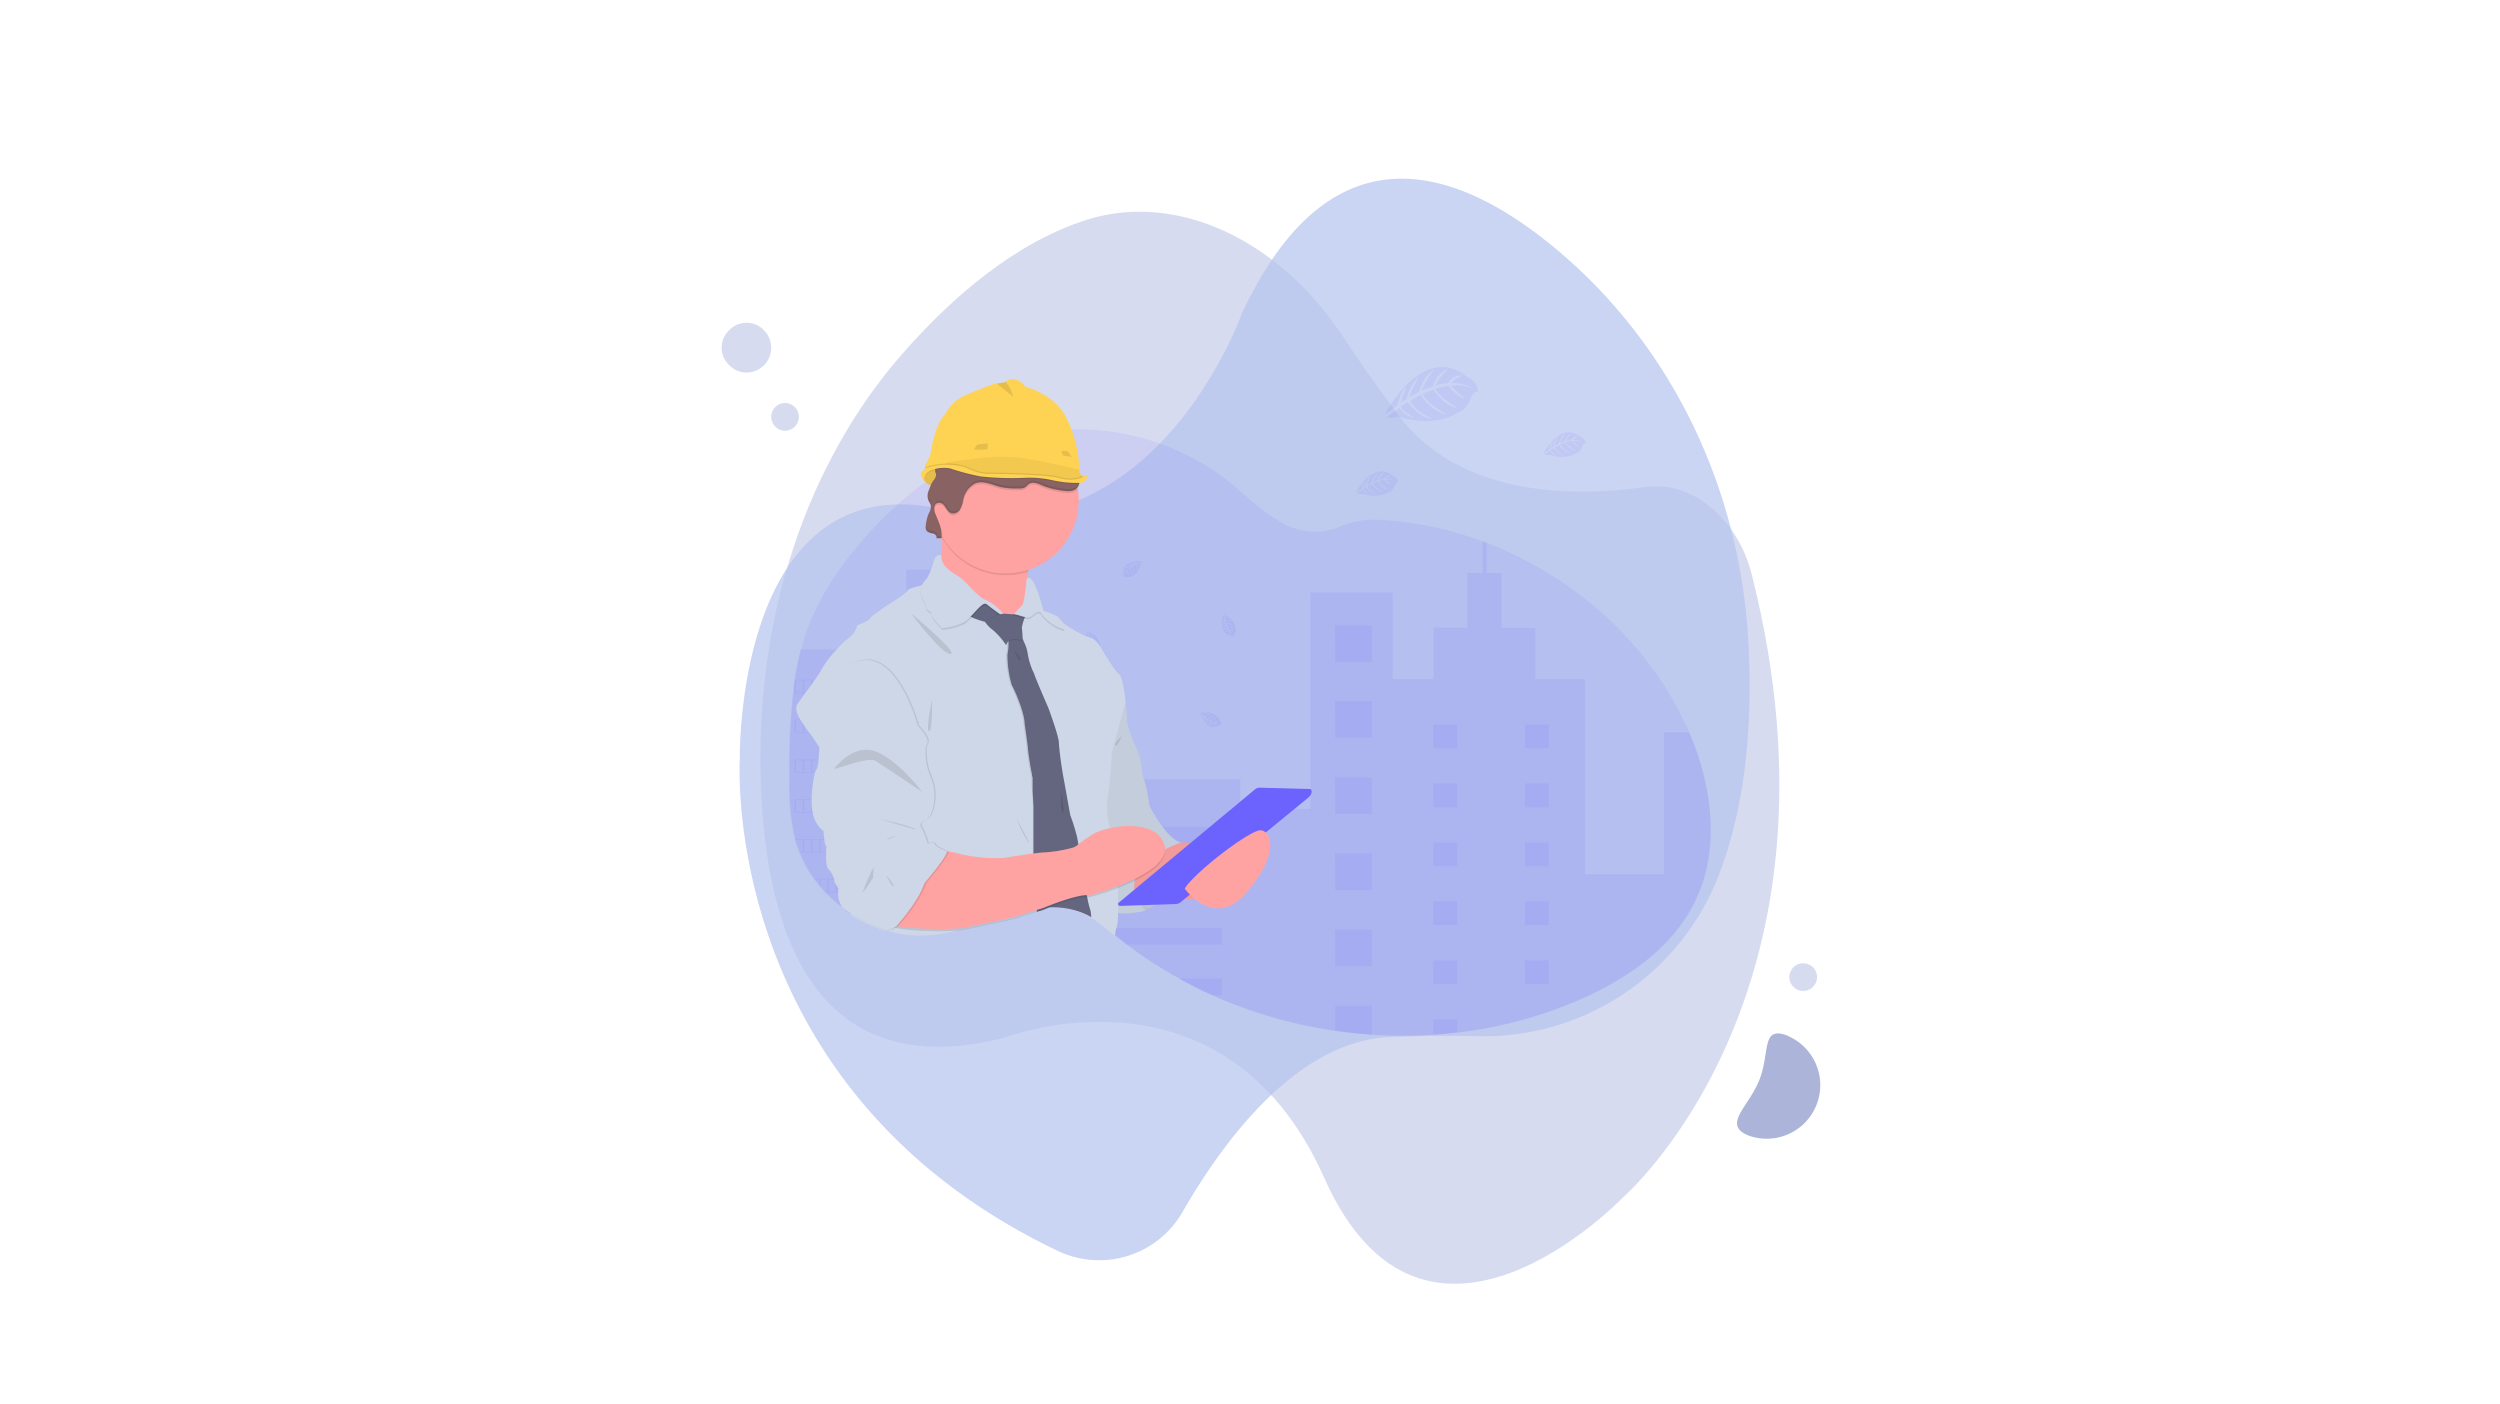 <svg xmlns="http://www.w3.org/2000/svg" xmlns:xlink="http://www.w3.org/1999/xlink" id="Livello_1" data-name="Livello 1" viewBox="0 0 443.81 249.33"><defs><style>.cls-1{fill-opacity:0.71;}.cls-2,.cls-22{fill-opacity:0.1;}.cls-3{fill:none;}.cls-4{clip-path:url(#clip-path);}.cls-5{mask:url(#mask);}.cls-6{clip-path:url(#clip-path-2);}.cls-7{clip-path:url(#clip-path-3);}.cls-8{fill:#c6cce9;}.cls-9{clip-path:url(#clip-path-4);}.cls-10{clip-path:url(#clip-path-5);}.cls-11{fill:#b4c3ee;}.cls-12{clip-path:url(#clip-path-6);}.cls-13{clip-path:url(#clip-path-7);}.cls-14{fill:#8a96cb;}.cls-15{clip-path:url(#clip-path-8);}.cls-16{clip-path:url(#clip-path-9);}.cls-17{clip-path:url(#clip-path-10);}.cls-18{clip-path:url(#clip-path-11);}.cls-19{clip-path:url(#clip-path-12);}.cls-20{clip-path:url(#clip-path-13);}.cls-21{clip-path:url(#clip-path-14);}.cls-22,.cls-39{fill:#6c63ff;}.cls-23{clip-path:url(#clip-path-15);}.cls-24{clip-path:url(#clip-path-16);}.cls-25{clip-path:url(#clip-path-17);}.cls-26{clip-path:url(#clip-path-18);}.cls-27{fill:#ced7e7;}.cls-28{fill:#fed253;}.cls-29{fill:#ffa2a2;}.cls-30{fill-opacity:0.05;}.cls-31{fill:#63667e;}.cls-32{fill:#896363;}.cls-33{mask:url(#mask-7);}.cls-34{clip-path:url(#clip-path-19);}.cls-35{clip-path:url(#clip-path-20);}.cls-36{clip-path:url(#clip-path-21);}.cls-37{clip-path:url(#clip-path-22);}.cls-38{clip-path:url(#clip-path-23);}.cls-40{clip-path:url(#clip-path-24);}</style><clipPath id="clip-path" transform="translate(-0.43 0)"><rect class="cls-3" x="0.43" width="443.81" height="249.33"></rect></clipPath><mask id="mask" x="-44.93" y="-25" width="534" height="300" maskUnits="userSpaceOnUse"><g transform="translate(-0.43 0)"><g id="b5d302dde9"><rect class="cls-1" x="-44.5" y="-25" width="534" height="300"></rect></g></g></mask><clipPath id="clip-path-2" transform="translate(-0.43 0)"><rect class="cls-3" x="134.67" y="37.33" width="182.67" height="192"></rect></clipPath><clipPath id="clip-path-3" transform="translate(-0.43 0)"><rect class="cls-3" x="134.79" y="37.34" width="181.92" height="190.66"></rect></clipPath><clipPath id="clip-path-4" transform="translate(-0.43 0)"><rect class="cls-3" x="130.67" y="30.67" width="181.33" height="194.67"></rect></clipPath><clipPath id="clip-path-5" transform="translate(-0.43 0)"><rect class="cls-3" x="130.96" y="31.28" width="180.64" height="192.72"></rect></clipPath><clipPath id="clip-path-6" transform="translate(-0.43 0)"><rect class="cls-3" x="308" y="182.67" width="17.33" height="21.33"></rect></clipPath><clipPath id="clip-path-7" transform="translate(-0.43 0)"><rect class="cls-3" x="308.41" y="182.87" width="15.59" height="19.8"></rect></clipPath><clipPath id="clip-path-8" transform="translate(-0.43 0)"><rect class="cls-3" x="317.33" y="169.33" width="6.67" height="8"></rect></clipPath><clipPath id="clip-path-9" transform="translate(-0.43 0)"><rect class="cls-3" x="317.34" y="170.67" width="6.39" height="5.33"></rect></clipPath><clipPath id="clip-path-10" transform="translate(-0.43 0)"><rect class="cls-3" x="136" y="70.67" width="8" height="8"></rect></clipPath><clipPath id="clip-path-11" transform="translate(-0.43 0)"><rect class="cls-3" x="137.33" y="71.17" width="5.33" height="6.16"></rect></clipPath><clipPath id="clip-path-12" transform="translate(-0.43 0)"><rect class="cls-3" x="126.67" y="56" width="12" height="10.67"></rect></clipPath><clipPath id="clip-path-13" transform="translate(-0.43 0)"><rect class="cls-3" x="128" y="57.33" width="9.33" height="9.05"></rect></clipPath><clipPath id="clip-path-14" transform="translate(-0.43 0)"><rect class="cls-3" x="140.57" y="76" width="163.56" height="107.85"></rect></clipPath><clipPath id="clip-path-15" transform="translate(-0.43 0)"><rect class="cls-3" x="140.57" y="100" width="31.43" height="66.67"></rect></clipPath><clipPath id="clip-path-16" transform="translate(-0.43 0)"><rect class="cls-3" x="192" y="96" width="112.13" height="87.85"></rect></clipPath><clipPath id="clip-path-17" transform="translate(-0.43 0)"><rect class="cls-3" x="237.33" y="177.33" width="6.67" height="6.52"></rect></clipPath><clipPath id="clip-path-18" transform="translate(-0.43 0)"><rect class="cls-3" x="254.67" y="180" width="5.33" height="3.85"></rect></clipPath><mask id="mask-7" x="-44.93" y="-25" width="534" height="300" maskUnits="userSpaceOnUse"><g transform="translate(-0.43 0)"><g id="c9d7661e9b"><rect class="cls-2" x="-44.5" y="-25" width="534" height="300"></rect></g></g></mask><clipPath id="clip-path-19" transform="translate(-0.43 0)"><rect class="cls-3" x="164" y="77.33" width="29.33" height="18.67"></rect></clipPath><clipPath id="clip-path-20" transform="translate(-0.43 0)"><rect class="cls-3" x="165.33" y="84" width="26.9" height="8"></rect></clipPath><clipPath id="clip-path-21" transform="translate(-0.43 0)"><rect class="cls-3" x="164.79" y="86.67" width="1.88" height="4"></rect></clipPath><clipPath id="clip-path-22" transform="translate(-0.43 0)"><rect class="cls-3" x="166.67" y="94.67" width="1.33" height="1.08"></rect></clipPath><clipPath id="clip-path-23" transform="translate(-0.43 0)"><rect class="cls-3" x="164.79" y="92" width="3.21" height="3.74"></rect></clipPath><clipPath id="clip-path-24" transform="translate(-0.43 0)"><rect class="cls-3" x="245.33" y="65.17" width="18.67" height="10.83"></rect></clipPath></defs><title>ITSM Software quality and management</title><g class="cls-4"><path class="cls-3" d="M.43,0H444.24V249.33H.43Z" transform="translate(-0.43 0)"></path><path class="cls-3" d="M.43,0H444.24V249.33H.43Z" transform="translate(-0.43 0)"></path></g><g class="cls-5"><g class="cls-6"><g class="cls-7"><path class="cls-8" d="M193.41,39c-12.65,4-23.87,13.64-32.74,23.75-16.85,19.21-26.33,46.73-25.15,76.79,1,26.56,9.9,53.19,43.28,44.65,0,0,38.88-15.11,56.71,24.91s52.81,3.69,52.81,3.69,42-35.9,23.1-110.77c-2.51-10-10.7-16.69-18.71-15.57-13.26,1.86-33.33,1.72-44.17-12.91-4.26-5.74-7.38-10.23-9.67-13.72C227.53,42.55,209.4,34,193.41,39Z" transform="translate(-0.43 0)"></path></g></g></g><g class="cls-5"><g class="cls-9"><g class="cls-10"><path class="cls-11" d="M305,156.73c5.6-13.5,6.59-29.22,5.78-43.15-1.52-26.44-13.14-51.47-33.28-68.67-17.79-15.2-40.67-23.57-56.68,10.9,0,0-15.32,43.29-52.62,34.68s-36.43,44.12-36.43,44.12-3.94,58.69,56.53,87.49a17.06,17.06,0,0,0,22.09-7c7.35-12.77,20.38-30.3,36.8-31,6.44-.25,11.34-.27,15.07-.16A44.74,44.74,0,0,0,305,156.73Z" transform="translate(-0.43 0)"></path></g></g></g><g class="cls-5"><g class="cls-12"><g class="cls-13"><path class="cls-14" d="M317.9,183.94a9.51,9.51,0,0,1-7,17.67c-4.88-1.93,0-5.08,1.9-10s.23-9.65,5.11-7.7Z" transform="translate(-0.43 0)"></path></g></g></g><g class="cls-5"><g class="cls-15"><g class="cls-16"><path class="cls-8" d="M323,173.46a2.59,2.59,0,0,1-.19.94,2.44,2.44,0,0,1-1.33,1.32,2.42,2.42,0,0,1-1.88,0,2.44,2.44,0,0,1-1.33-1.32,2.59,2.59,0,0,1-.19-.94,2.5,2.5,0,0,1,.19-.94,2.54,2.54,0,0,1,.53-.8,2.66,2.66,0,0,1,.8-.53,2.54,2.54,0,0,1,1.88,0,2.66,2.66,0,0,1,.8.53,2.54,2.54,0,0,1,.53.8A2.5,2.5,0,0,1,323,173.46Z" transform="translate(-0.43 0)"></path></g></g></g><g class="cls-5"><g class="cls-17"><g class="cls-18"><path class="cls-8" d="M142.24,74a2.5,2.5,0,0,1-.18.94,2.54,2.54,0,0,1-.53.8,2.38,2.38,0,0,1-.8.53,2.32,2.32,0,0,1-.94.19,2.39,2.39,0,0,1-.94-.19,2.34,2.34,0,0,1-.79-.53,2.38,2.38,0,0,1-.53-.8,2.32,2.32,0,0,1-.19-.94,2.46,2.46,0,0,1,.72-1.73,2.52,2.52,0,0,1,.79-.54,2.57,2.57,0,0,1,.94-.18,2.5,2.5,0,0,1,.94.18,2.57,2.57,0,0,1,.8.54,2.49,2.49,0,0,1,.53.79A2.53,2.53,0,0,1,142.24,74Z" transform="translate(-0.43 0)"></path></g></g></g><g class="cls-5"><g class="cls-19"><g class="cls-20"><path class="cls-8" d="M137.33,61.77a4.23,4.23,0,0,1-.34,1.67,4.36,4.36,0,0,1-2.36,2.36,4.27,4.27,0,0,1-3.34,0,4.22,4.22,0,0,1-1.42-1,4.49,4.49,0,0,1-1-1.41,4.42,4.42,0,0,1,0-3.35,4.49,4.49,0,0,1,1-1.41,4.37,4.37,0,0,1,1.42-1,4.39,4.39,0,0,1,3.34,0,4.27,4.27,0,0,1,1.42,1,4.15,4.15,0,0,1,.94,1.41A4.24,4.24,0,0,1,137.33,61.77Z" transform="translate(-0.43 0)"></path></g></g></g><g class="cls-21"><path class="cls-22" d="M301.36,160c-4.05,8.34-12.28,13.92-20.81,17.6a76.43,76.43,0,0,1-21.42,5.7c-1.42.17-2.83.29-4.25.39a82.9,82.9,0,0,1-10.92,0q-3.28-.22-6.54-.7a82.38,82.38,0,0,1-21.85-6.34c-2-.91-4-1.89-5.9-3a74.76,74.76,0,0,1-9.22-6c-.65-.5-1.29-1-1.92-1.51l-.26-.22-1.48-1.23a23.38,23.38,0,0,0-2.64-1.88l-.19-.11-.52-.28c-.36-.18-.74-.34-1.12-.49a14.7,14.7,0,0,0-5.56-.87c-.32,0-.63,0-.95,0s-.89.08-1.34.13l-.17,0a30.51,30.51,0,0,0-4.2.9c-2.12.61-4.21,1.37-6.31,2.05-.89.3-1.78.58-2.69.83l-.2,0a30.15,30.15,0,0,1-3.91.82,21.74,21.74,0,0,1-8.93-.72l-.1,0-.19-.06-.25-.07c-.43-.14-.85-.28-1.28-.44l-.25-.1c-.41-.16-.8-.32-1.19-.51l-.26-.11c-.4-.19-.81-.39-1.19-.6l-.42-.22c-.41-.24-.82-.48-1.22-.73s-.83-.55-1.24-.84l-.56-.41a24.78,24.78,0,0,1-2.95-2.66l-.15-.15c-.24-.26-.48-.53-.71-.81-.08-.1-.17-.19-.25-.3-.28-.33-.54-.67-.79-1L145,156a21.26,21.26,0,0,1-2.57-4.64s0-.11-.07-.15c-.2-.52-.39-1-.55-1.6-.07-.22-.14-.45-.2-.68a1.46,1.46,0,0,0-.05-.2,41.11,41.11,0,0,1-.94-10.16v-1.19a114.87,114.87,0,0,1,.93-16.6.36.36,0,0,1,0-.11,50.6,50.6,0,0,1,1.11-5.45,39.44,39.44,0,0,1,1.88-5.52,51.5,51.5,0,0,1,7.65-12.15,68.58,68.58,0,0,1,12.53-12c.67-.49,1.35-1,2-1.43l.32-.2a3.15,3.15,0,0,1,.33-.22l.69-.44.26-.16.49-.3.16-.09.52-.3c.31-.19.61-.36.93-.53,1.33-.75,2.7-1.42,4.09-2l1.25-.52a43.82,43.82,0,0,1,5.81-1.9c.74-.19,1.47-.35,2.21-.49s1.76-.31,2.64-.42a40.1,40.1,0,0,1,4.24-.31,43.42,43.42,0,0,1,27.84,9.19c3.1,2.47,5.9,5.4,9.4,7.29a11.68,11.68,0,0,0,9.88,1,15.5,15.5,0,0,1,7.49-1.44,62.44,62.44,0,0,1,18.36,3.83l.7.26c15.37,5.87,28.58,17.51,35.44,32.48.18.39.36.79.53,1.19C304.4,139.53,305.88,150.7,301.36,160Z" transform="translate(-0.43 0)"></path></g><g class="cls-23"><path class="cls-22" d="M171.1,107.38v57.67l-.2,0a29.21,29.21,0,0,1-3.91.82,21.45,21.45,0,0,1-8.94-.72l-.1,0-.18,0-.26-.08c-.43-.13-.85-.28-1.27-.44l-.26-.09c-.4-.16-.8-.33-1.19-.51l-.25-.11c-.41-.19-.81-.4-1.2-.6l-.41-.23c-.42-.23-.83-.48-1.22-.73s-.84-.55-1.25-.84l-.55-.41a24.87,24.87,0,0,1-3-2.66l-.14-.15c-.24-.26-.48-.53-.71-.8l-.26-.3-.79-1-.11-.16a21.88,21.88,0,0,1-2.57-4.64l-.06-.15c-.21-.52-.39-1-.56-1.59-.07-.23-.13-.46-.19-.68a1.6,1.6,0,0,1-.05-.21,40.63,40.63,0,0,1-.94-10.16v-1.19a116.3,116.3,0,0,1,.92-16.6s0-.07,0-.11a53.18,53.18,0,0,1,1.12-5.45H158.2v-7.83h3.11v-6.3H168v6.3Z" transform="translate(-0.43 0)"></path></g><g class="cls-24"><path class="cls-22" d="M301.36,160c-4.05,8.34-12.28,13.92-20.81,17.6a76.43,76.43,0,0,1-21.42,5.7c-1.42.17-2.83.29-4.25.39a82.9,82.9,0,0,1-10.92,0q-3.28-.22-6.54-.7a82.38,82.38,0,0,1-21.85-6.34c-2-.91-4-1.89-5.9-3a74.76,74.76,0,0,1-9.22-6c-.65-.5-1.29-1-1.92-1.51l-.26-.22-1.48-1.23a23.38,23.38,0,0,0-2.64-1.88l-.19-.11-.52-.28c-.36-.18-.74-.34-1.12-.49v-23.6h28.31v5.26h12.42V105.18h14.63v15.36h7.23v-9.1h6v-9.72h2.74V96.07l.71.26v5.39H267v9.73h6v9.1h8.8V155.2h14V130h4.51C304.4,139.53,305.88,150.7,301.36,160Z" transform="translate(-0.43 0)"></path></g><path class="cls-22" d="M237.42,111H244v6.51h-6.54Z" transform="translate(-0.43 0)"></path><path class="cls-22" d="M237.42,124.47H244V131h-6.54Z" transform="translate(-0.43 0)"></path><path class="cls-22" d="M237.42,138H244v6.52h-6.54Z" transform="translate(-0.43 0)"></path><path class="cls-22" d="M237.42,151.49H244V158h-6.54Z" transform="translate(-0.43 0)"></path><path class="cls-22" d="M237.42,165H244v6.52h-6.54Z" transform="translate(-0.43 0)"></path><g class="cls-25"><path class="cls-22" d="M244,178.52v5.15q-3.28-.22-6.54-.7v-4.45Z" transform="translate(-0.43 0)"></path></g><path class="cls-22" d="M194.48,146.77h22.87v2.95H194.48Z" transform="translate(-0.43 0)"></path><path class="cls-22" d="M194.48,155.74h22.87v2.95H194.48Z" transform="translate(-0.43 0)"></path><path class="cls-22" d="M217.35,164.7v3h-16.9c-.65-.5-1.29-1-1.92-1.51l-.26-.22-1.48-1.23Z" transform="translate(-0.43 0)"></path><path class="cls-22" d="M217.35,173.67v3h-1.78c-2-.91-4-1.89-5.9-3Z" transform="translate(-0.43 0)"></path><path class="cls-22" d="M254.88,128.61h4.25v4.24h-4.25Z" transform="translate(-0.43 0)"></path><path class="cls-22" d="M162.75,108.83H167v4.25h-4.25Z" transform="translate(-0.43 0)"></path><path class="cls-22" d="M162.75,118.69H167v4.25h-4.25Z" transform="translate(-0.43 0)"></path><path class="cls-22" d="M162.75,128.55H167v4.24h-4.25Z" transform="translate(-0.43 0)"></path><path class="cls-22" d="M162.75,138.41H167v4.24h-4.25Z" transform="translate(-0.43 0)"></path><path class="cls-22" d="M162.75,148.27H167v4.24h-4.25Z" transform="translate(-0.43 0)"></path><path class="cls-22" d="M162.75,158.12H167v4.24h-4.25Z" transform="translate(-0.43 0)"></path><path class="cls-22" d="M271.12,128.61h4.26v4.24h-4.26Z" transform="translate(-0.43 0)"></path><path class="cls-22" d="M254.88,139.07h4.25v4.25h-4.25Z" transform="translate(-0.43 0)"></path><path class="cls-22" d="M271.12,139.07h4.26v4.25h-4.26Z" transform="translate(-0.43 0)"></path><path class="cls-22" d="M254.88,149.54h4.25v4.25h-4.25Z" transform="translate(-0.43 0)"></path><path class="cls-22" d="M271.12,149.54h4.26v4.25h-4.26Z" transform="translate(-0.43 0)"></path><path class="cls-22" d="M254.88,160h4.25v4.24h-4.25Z" transform="translate(-0.43 0)"></path><path class="cls-22" d="M271.12,160h4.26v4.24h-4.26Z" transform="translate(-0.43 0)"></path><path class="cls-22" d="M254.88,170.47h4.25v4.25h-4.25Z" transform="translate(-0.43 0)"></path><path class="cls-22" d="M271.12,170.47h4.26v4.25h-4.26Z" transform="translate(-0.43 0)"></path><g class="cls-26"><path class="cls-22" d="M254.88,183.68v-2.74h4.25v2.35Z" transform="translate(-0.43 0)"></path></g><path class="cls-22" d="M141.49,120.66v2.43h16.28v-2.43Zm1.45,2.28h-1.19v-2.13h1.19Zm1.46,0h-1.2v-2.13h1.2Zm1.44,0h-1.19v-2.13h1.19Zm1.45,0H146.1v-2.13h1.19Zm1.45,0h-1.19v-2.13h1.19Zm1.45,0H149v-2.13h1.2Zm1.45,0h-1.2v-2.13h1.2Zm1.45,0H151.9v-2.13h1.19Zm1.45,0h-1.2v-2.13h1.2Zm1.44,0h-1.19v-2.13H156Zm1.53,0h-1.27v-2.13h1.27Z" transform="translate(-0.43 0)"></path><path class="cls-22" d="M141.49,127.73v2.43h16.28v-2.43Zm1.45,2.28h-1.19v-2.13h1.19Zm1.46,0h-1.2v-2.13h1.2Zm1.44,0h-1.19v-2.13h1.19Zm1.45,0H146.1v-2.13h1.19Zm1.45,0h-1.19v-2.13h1.19Zm1.45,0H149v-2.13h1.2Zm1.45,0h-1.2v-2.13h1.2Zm1.45,0H151.9v-2.13h1.19Zm1.45,0h-1.2v-2.13h1.2Zm1.44,0h-1.19v-2.13H156Zm1.53,0h-1.27v-2.13h1.27Z" transform="translate(-0.43 0)"></path><path class="cls-22" d="M141.49,134.8v2.42h16.28V134.8Zm1.45,2.27h-1.19V135h1.19Zm1.46,0h-1.2V135h1.2Zm1.44,0h-1.19V135h1.19Zm1.45,0H146.1V135h1.19Zm1.45,0h-1.19V135h1.19Zm1.45,0H149V135h1.2Zm1.45,0h-1.2V135h1.2Zm1.45,0H151.9V135h1.19Zm1.45,0h-1.2V135h1.2Zm1.44,0h-1.19V135H156Zm1.53,0h-1.27V135h1.27Z" transform="translate(-0.43 0)"></path><path class="cls-22" d="M141.49,141.85v2.44h16.28v-2.44Zm1.45,2.29h-1.19V142h1.19Zm1.46,0h-1.2V142h1.2Zm1.44,0h-1.19V142h1.19Zm1.45,0H146.1V142h1.19Zm1.45,0h-1.19V142h1.19Zm1.45,0H149V142h1.2Zm1.45,0h-1.2V142h1.2Zm1.45,0H151.9V142h1.19Zm1.45,0h-1.2V142h1.2Zm1.44,0h-1.19V142H156Zm1.53,0h-1.27V142h1.27Z" transform="translate(-0.43 0)"></path><path class="cls-22" d="M141.56,148.93c.05.23.12.46.19.68v-.53h1.19v2.13h-.63a.88.88,0,0,0,.05.15h15.41v-2.43Zm2.84,2.28h-1.2v-2.13h1.2Zm1.44,0h-1.19v-2.13h1.19Zm1.45,0H146.1v-2.13h1.19Zm1.45,0h-1.19v-2.13h1.19Zm1.45,0H149v-2.13h1.2Zm1.45,0h-1.2v-2.13h1.2Zm1.45,0H151.9v-2.13h1.19Zm1.45,0h-1.2v-2.13h1.2Zm1.44,0h-1.19v-2.13H156Zm1.53,0h-1.27v-2.13h1.27Z" transform="translate(-0.43 0)"></path><path class="cls-22" d="M144.94,156l.11.16h.79v1l.26.3v-1.32h1.19v2.13h-.48l.14.15h10.82V156Zm3.8,2.29h-1.19v-2.13h1.19Zm1.45,0H149v-2.13h1.2Zm1.45,0h-1.2v-2.13h1.2Zm1.45,0H151.9v-2.13h1.19Zm1.45,0h-1.2v-2.13h1.2Zm1.44,0h-1.19v-2.13H156Zm1.53,0h-1.27v-2.13h1.27Z" transform="translate(-0.43 0)"></path><path class="cls-22" d="M152.93,163.06l.41.23v-.08h1.2v.68l.25.11v-.79H156v1.3l.26.09v-1.39h1.27V165l.26.07v-2.05Z" transform="translate(-0.43 0)"></path><path class="cls-22" d="M203.09,99.59s-3.63-.22-3.2,2.32a.57.57,0,0,0,.33.66s0-.19.37-.13a1.7,1.7,0,0,0,.39,0,.8.8,0,0,0,.49-.2,2.88,2.88,0,0,0,1.42-2.08s.29-.37.28-.46l-.61.26a1.08,1.08,0,0,1,0,.81s0-.79-.13-.77a3.26,3.26,0,0,0-.32.15,1.76,1.76,0,0,1,.08,1.32s.11-.94-.19-1.27l-.45.26a1.86,1.86,0,0,1,.14,1.44,2.79,2.79,0,0,0-.22-1.38l-.4.3a1.88,1.88,0,0,1,.16,1.33s0-1.16-.24-1.25a2.63,2.63,0,0,0-.4.42s.27.57.1.87c0,0-.1-.77-.18-.77a2.43,2.43,0,0,0-.38.86,1.85,1.85,0,0,1,.29-.91,1,1,0,0,0-.52.27s.05-.36.61-.39a2.46,2.46,0,0,1,.36-.42,2.37,2.37,0,0,0-.88.1,1,1,0,0,1,1-.18l.39-.32a3.22,3.22,0,0,0-1,0,1.27,1.27,0,0,1,1.14-.08l.42-.25a3.61,3.61,0,0,0-1-.08,1.5,1.5,0,0,1,1.1,0l.31-.13s-.46-.09-.58-.1-.14,0-.14,0a1.51,1.51,0,0,1,.84.09A3.46,3.46,0,0,0,203.09,99.59Z" transform="translate(-0.43 0)"></path><path class="cls-22" d="M193.55,112s-1.24,3.42,1.33,3.73a.57.57,0,0,0,.71-.12s-.18-.07,0-.39a1.71,1.71,0,0,0,.13-.38.81.81,0,0,0-.05-.51,2.92,2.92,0,0,0-1.61-2s-.26-.38-.36-.4l.08.66a1.12,1.12,0,0,1,.79.19s-.76-.2-.78-.09.05.35.05.35a1.88,1.88,0,0,1,1.31.29s-.88-.36-1.29-.16l.12.48a1.91,1.91,0,0,1,1.43.28,2.79,2.79,0,0,0-1.39-.18l.18.46a1.89,1.89,0,0,1,1.31.23s-1.12-.3-1.26-.13a2.72,2.72,0,0,0,.29.5s.63-.1.87.15c0,0-.77-.12-.8,0a2.44,2.44,0,0,0,.72.61,1.81,1.81,0,0,1-.79-.54,1.06,1.06,0,0,0,.11.58s-.33-.15-.21-.7a2.51,2.51,0,0,1-.29-.45,2.17,2.17,0,0,0-.15.87,1,1,0,0,1,.1-1l-.19-.46a3,3,0,0,0-.29,1,1.24,1.24,0,0,1,.25-1.11l-.12-.47a3.75,3.75,0,0,0-.36.91,1.52,1.52,0,0,1,.33-1.06l-.05-.32s-.21.41-.26.53-.09.12-.09.12a1.54,1.54,0,0,1,.33-.79A4,4,0,0,0,193.55,112Z" transform="translate(-0.43 0)"></path><path class="cls-22" d="M217.66,109.08s-1.25,3.41,1.32,3.72a.58.58,0,0,0,.72-.12s-.18-.07,0-.39a1.32,1.32,0,0,0,.13-.38.84.84,0,0,0-.05-.52,2.87,2.87,0,0,0-1.6-2s-.27-.38-.36-.4l.08.66a1.13,1.13,0,0,1,.79.19s-.77-.2-.79-.09.06.35.06.35a1.86,1.86,0,0,1,1.3.29s-.88-.36-1.28-.16l.12.48a1.91,1.91,0,0,1,1.43.28,2.81,2.81,0,0,0-1.4-.18l.18.46a1.89,1.89,0,0,1,1.31.23s-1.12-.31-1.26-.13a2.33,2.33,0,0,0,.31.5s.62-.1.86.15c0,0-.77-.12-.8,0a2.44,2.44,0,0,0,.72.61,1.87,1.87,0,0,1-.79-.54,1.06,1.06,0,0,0,.11.58s-.33-.15-.2-.69a2.3,2.3,0,0,1-.29-.46,2.18,2.18,0,0,0-.16.88,1,1,0,0,1,.1-1L218,111a3.12,3.12,0,0,0-.29,1,1.28,1.28,0,0,1,.25-1.11l-.12-.47a4.24,4.24,0,0,0-.37.91,1.54,1.54,0,0,1,.34-1l0-.33s-.22.41-.27.53-.09.12-.09.12a1.49,1.49,0,0,1,.34-.78A4,4,0,0,0,217.66,109.08Z" transform="translate(-0.43 0)"></path><path class="cls-22" d="M183.2,137s-1.25,3.41,1.32,3.72a.56.56,0,0,0,.72-.12s-.18-.06,0-.39a1.4,1.4,0,0,0,.14-.37.77.77,0,0,0-.06-.52,2.85,2.85,0,0,0-1.6-1.95s-.27-.39-.36-.4l.08.66a1.07,1.07,0,0,1,.79.19s-.77-.21-.78-.09,0,.35,0,.35a1.8,1.8,0,0,1,1.3.29s-.88-.37-1.28-.17l.12.48a1.91,1.91,0,0,1,1.43.28,2.71,2.71,0,0,0-1.39-.17l.18.45a1.89,1.89,0,0,1,1.31.23s-1.12-.3-1.26-.12a1.86,1.86,0,0,0,.29.49s.63-.1.87.16c0,0-.77-.13-.81,0a2.71,2.71,0,0,0,.73.61,1.81,1.81,0,0,1-.79-.54,1,1,0,0,0,.11.57s-.34-.15-.21-.69a2.51,2.51,0,0,1-.29-.45,2.17,2.17,0,0,0-.15.87,1,1,0,0,1,.1-1l-.19-.46a3.12,3.12,0,0,0-.29,1,1.24,1.24,0,0,1,.25-1.11l-.12-.47a3.29,3.29,0,0,0-.37.91,1.5,1.5,0,0,1,.33-1.05l0-.33s-.21.4-.26.53-.09.11-.09.11a1.43,1.43,0,0,1,.33-.78A4,4,0,0,0,183.2,137Z" transform="translate(-0.43 0)"></path><path class="cls-22" d="M178.27,104.8s-1.24,3.41,1.32,3.73a.58.58,0,0,0,.72-.13s-.18-.06,0-.39a1.6,1.6,0,0,0,.12-.37.78.78,0,0,0,0-.52,2.85,2.85,0,0,0-1.6-2s-.27-.38-.36-.4l.07.66a1.12,1.12,0,0,1,.8.18s-.77-.2-.79-.08.06.35.06.35a1.8,1.8,0,0,1,1.3.29s-.88-.37-1.28-.17l.12.48a1.91,1.91,0,0,1,1.42.29,2.66,2.66,0,0,0-1.39-.18l.18.46a1.92,1.92,0,0,1,1.32.23s-1.13-.31-1.27-.13a2.55,2.55,0,0,0,.3.5s.62-.1.86.15c0,0-.77-.12-.79,0a2.6,2.6,0,0,0,.72.61,1.84,1.84,0,0,1-.8-.54,1.08,1.08,0,0,0,.11.58s-.33-.16-.2-.7a3.18,3.18,0,0,1-.3-.45,2.38,2.38,0,0,0-.15.87,1,1,0,0,1,.1-1l-.19-.46a3.09,3.09,0,0,0-.28,1,1.25,1.25,0,0,1,.24-1.11l-.12-.48a4,4,0,0,0-.36.92,1.52,1.52,0,0,1,.33-1.06l0-.33s-.22.42-.27.54-.08.12-.08.12a1.5,1.5,0,0,1,.32-.79A3.94,3.94,0,0,0,178.27,104.8Z" transform="translate(-0.43 0)"></path><path class="cls-22" d="M187.48,123.39s1,3.5,3.24,2.28a.55.55,0,0,0,.51-.51s-.17,0-.23-.32a1.58,1.58,0,0,0-.11-.37.88.88,0,0,0-.34-.4,2.91,2.91,0,0,0-2.45-.67s-.43-.16-.52-.12l.45.5a1.12,1.12,0,0,1,.75-.31s-.74.27-.69.38a2.94,2.94,0,0,0,.25.25,1.84,1.84,0,0,1,1.23-.51s-.93.21-1.14.6l.37.33a1.88,1.88,0,0,1,1.33-.59s-1,.25-1.24.65l.41.28a1.86,1.86,0,0,1,1.21-.57s-1.09.4-1.1.62a2,2,0,0,0,.52.24s.46-.44.79-.37c0,0-.69.34-.67.42a2.82,2.82,0,0,0,.94.08,1.74,1.74,0,0,1-1,0,1,1,0,0,0,.42.41s-.36.07-.56-.44a2.76,2.76,0,0,1-.51-.21,2.39,2.39,0,0,0,.38.8,1,1,0,0,1-.49-.87l-.42-.27a3,3,0,0,0,.34,1,1.28,1.28,0,0,1-.45-1l-.36-.32a3.54,3.54,0,0,0,.23,1,1.52,1.52,0,0,1-.34-1l-.22-.24a5.69,5.69,0,0,0,.09.58c0,.13,0,.15,0,.15a1.42,1.42,0,0,1-.19-.83S187.52,123.36,187.48,123.39Z" transform="translate(-0.43 0)"></path><path class="cls-22" d="M213.51,126.52s1,3.49,3.23,2.28a.59.59,0,0,0,.53-.52s-.19.06-.24-.3a1.66,1.66,0,0,0-.11-.38.78.78,0,0,0-.35-.39,2.9,2.9,0,0,0-2.44-.67s-.44-.16-.52-.12l.44.49a1.16,1.16,0,0,1,.76-.31s-.75.28-.7.38.25.25.25.25a1.84,1.84,0,0,1,1.23-.51s-.93.21-1.14.6l.38.33a1.9,1.9,0,0,1,1.33-.59s-1,.25-1.24.66l.41.27a1.83,1.83,0,0,1,1.21-.57s-1.09.4-1.11.63a2.74,2.74,0,0,0,.53.23s.46-.44.79-.37c0,0-.7.34-.67.42a2.78,2.78,0,0,0,.94.08,1.84,1.84,0,0,1-1,0,1,1,0,0,0,.42.4s-.36.07-.57-.44a2.71,2.71,0,0,1-.5-.21,2.19,2.19,0,0,0,.38.8,1,1,0,0,1-.49-.87l-.42-.27a3.2,3.2,0,0,0,.33,1,1.29,1.29,0,0,1-.44-1l-.37-.32a4,4,0,0,0,.24,1,1.49,1.49,0,0,1-.34-1l-.23-.25s.06.46.09.59,0,.15,0,.15A1.49,1.49,0,0,1,214,127S213.55,126.49,213.51,126.52Z" transform="translate(-0.43 0)"></path><path class="cls-27" d="M203.75,161.65s7.91-2.66,6.27-12.07L200,147l-2.33,7.73Z" transform="translate(-0.43 0)"></path><path class="cls-2" d="M197.64,154.7l6.1,7s7.92-2.66,6.28-12.07Z" transform="translate(-0.43 0)"></path><path class="cls-28" d="M164.39,85.14s1.06,1.73,2.52.86.06-3.26.06-3.26S164.18,82.36,164.39,85.14Z" transform="translate(-0.43 0)"></path><path class="cls-2" d="M166.91,86a1.43,1.43,0,0,1-1.17.2,2.37,2.37,0,0,1-1.17-.81c-.06-.08-.13-.17-.18-.25a2.09,2.09,0,0,1,.66-1.93,2.7,2.7,0,0,1,1.75-.48H167l0,.06a3.14,3.14,0,0,1,.23.48C167.55,84,167.94,85.39,166.91,86Z" transform="translate(-0.43 0)"></path><path class="cls-29" d="M204.53,149.14l5.49.44,10.21.08-8,9.89a11.82,11.82,0,0,0-3.08.5c-.52.36-7.91.16-7.91.16l-1.2-5.06Z" transform="translate(-0.43 0)"></path><path class="cls-30" d="M204.53,149.14l5.49.44,10.21.08-8,9.89a11.82,11.82,0,0,0-3.08.5c-.52.36-7.91.16-7.91.16l-1.2-5.06Z" transform="translate(-0.43 0)"></path><path class="cls-27" d="M199,122.55l1.28,2.16.28,3.76a21.89,21.89,0,0,0,1.55,4.16,10.22,10.22,0,0,1,.95,3.43,12.09,12.09,0,0,0,.61,2.83,25,25,0,0,1,.78,4.1s2.94,5.87,5.6,6.59c0,0-13.21,4.33-6.27,12.08,0,0-4.94,1.22-6.11-.17s-4.22-21.88-4.22-21.88l.94-17.28Z" transform="translate(-0.43 0)"></path><path class="cls-30" d="M199,122.55l1.28,2.16.28,3.76a21.89,21.89,0,0,0,1.55,4.16,10.22,10.22,0,0,1,.95,3.43,12.09,12.09,0,0,0,.61,2.83,25,25,0,0,1,.78,4.1s2.94,5.87,5.6,6.59c0,0-13.21,4.33-6.27,12.08,0,0-4.94,1.22-6.11-.17s-4.22-21.88-4.22-21.88l.94-17.28Z" transform="translate(-0.43 0)"></path><path class="cls-29" d="M182.94,101.5a11.6,11.6,0,0,0,.32,5.76l-2.06,5.88s-15.66-8.7-14.32-10.81c.75-1.19.84-4.35.78-6.86,0-1.91-.18-3.44-.18-3.44s19.22,1.89,16.67,6.26A10,10,0,0,0,182.94,101.5Z" transform="translate(-0.43 0)"></path><path class="cls-2" d="M184.15,98.29a10,10,0,0,0-1.21,3.21,13.36,13.36,0,0,1-2.17.49,12.61,12.61,0,0,1-2.22.11,12.47,12.47,0,0,1-2.2-.26,12.15,12.15,0,0,1-2.13-.64,13.12,13.12,0,0,1-2-1,14.41,14.41,0,0,1-1.79-1.31,13.6,13.6,0,0,1-1.53-1.6,14.19,14.19,0,0,1-1.25-1.84c0-1.91-.18-3.44-.18-3.44S186.7,93.92,184.15,98.29Z" transform="translate(-0.43 0)"></path><path class="cls-29" d="M191.92,88.88a12.75,12.75,0,0,1-.09,1.51,12.43,12.43,0,0,1-.7,2.94,13.53,13.53,0,0,1-1.37,2.7c-.29.42-.59.82-.92,1.21a10.81,10.81,0,0,1-1.05,1.09,12.42,12.42,0,0,1-2.45,1.79,13.2,13.2,0,0,1-1.36.67,14.23,14.23,0,0,1-1.43.5,13.55,13.55,0,0,1-3,.49c-.5,0-1,0-1.51,0a15.21,15.21,0,0,1-1.51-.2,14.4,14.4,0,0,1-1.47-.38,11.54,11.54,0,0,1-1.42-.54,14.49,14.49,0,0,1-1.35-.71,13.09,13.09,0,0,1-1.25-.85A13.06,13.06,0,0,1,168.88,97a11.94,11.94,0,0,1-.88-1.23A13.55,13.55,0,0,1,166.71,93a14.29,14.29,0,0,1-.4-1.46,12.32,12.32,0,0,1-.22-1.5,12.16,12.16,0,0,1,.09-3,12,12,0,0,1,.3-1.47,14.35,14.35,0,0,1,.49-1.44c.19-.47.41-.93.64-1.37a14,14,0,0,1,.81-1.29c.18-.26.38-.51.58-.75a12.85,12.85,0,0,1,7-4.35,12.23,12.23,0,0,1,2.63-.34,12.41,12.41,0,0,1,2.65.2,12.78,12.78,0,0,1,2.55.73,12.67,12.67,0,0,1,4.39,2.92,12.25,12.25,0,0,1,1.66,2.07,12.77,12.77,0,0,1,1.2,2.36,12.34,12.34,0,0,1,.7,2.55A12.94,12.94,0,0,1,191.92,88.88Z" transform="translate(-0.43 0)"></path><path class="cls-27" d="M197,141.94a16,16,0,0,0,.41,4.83c0,.08,0,.17.05.25s0,.21.07.32c.16.82.35,1.64.53,2.38s.34,1.38.48,1.91c.21.78.35,1.27.35,1.27s0,.49,0,1.26c0,.44,0,1,0,1.58,0,.17,0,.35,0,.53s0,.65,0,1c0,.1,0,.21,0,.33,0,.36,0,.73,0,1.1s0,1,0,1.51v1.89a11.29,11.29,0,0,1-.17,2.33c0,.09-.07.18-.1.28a9.05,9.05,0,0,0-.28,1.45l-.26-.22c-.5-.4-1-.82-1.49-1.23a23.26,23.26,0,0,0-2.63-1.88l-.19-.11-.52-.28c-.37-.18-.74-.34-1.12-.49a14.7,14.7,0,0,0-5.56-.87c-.76.29-1.26.5-1.26.5l-1,.29-.16,0c-1,.32-2.53.77-3.06,1-.86.31-8.34,1.85-8.34,1.85a11.21,11.21,0,0,1-2.08.38,28.57,28.57,0,0,1-3.91.82,21.4,21.4,0,0,1-8.93-.72,1.13,1.13,0,0,1-.26,0l.15,0-.18,0-.26-.08c-.43-.13-.85-.28-1.27-.44l-.26-.09c-.4-.16-.8-.33-1.19-.51l-.25-.11c-.41-.19-.81-.4-1.2-.6l-.41-.23c-.42-.23-.83-.48-1.23-.73l-.1-1-.59-3,0-.15-.43-2.13,0-.15-.93-4.64,0-.15-.43-2.13,0-.15-.94-4.63,0-.15L147.7,142l0-.16-.93-4.64,0-.15-.43-2.12,0-.15-.17-.84-.25-1.26s-.81-1.16-1.73-2.53L144,130l-.78-1.18-.26-.39-.37-.56-.08-.12,0,0c-1.31-2-.43-2.91-.43-2.91l1.26-1.73.11-.16,1-1.35.25-.37.28-.4.11-.15a18.48,18.48,0,0,0,1.4-2.21,18.28,18.28,0,0,1,2.55-3.24,13.53,13.53,0,0,1,2.28-2.13A3.74,3.74,0,0,0,152.6,111s2.06-.71,2.33-1.27,4.17-3,4.17-3a20.79,20.79,0,0,0,2.21-1.62,1.49,1.49,0,0,0,.23-.27c.22-.39,1.67-.72,2.25-.84l.25,0a4.89,4.89,0,0,1,.89-1.17,5.25,5.25,0,0,0,.79-1.65c.27-.76.48-1.51.48-1.51.45-1.49,1.34-1,1.34-1a3.15,3.15,0,0,0,.06.61c.37,1.83,2.38,2.59,3.44,3.44s3,3.38,4.44,3.88a9,9,0,0,1,3,2.48l0,0,.11.13,1.31,0h.19a.54.54,0,0,0,.27-.11c.5-.34,1.24-1.32,1.56-1.55s.78-4.77.78-4.77h0c1.38-.65,2.87,5.82,2.87,5.82s2.61.78,2.82,1.33a2,2,0,0,0,.54.54A29.88,29.88,0,0,0,193.3,113l.1,0,.09,0,.16.07.23.1.09,0a2,2,0,0,1,.61.31l.16.12a4.54,4.54,0,0,1,.58.58l.07.09c.12.15.22.29.31.42a6.74,6.74,0,0,1,.38.64s2.27,3.87,3,4.32,1.16,4.92,1.16,4.92l-2.43,9s-.12,2.28-.33,4.61C197.36,139.65,197.21,141,197,141.94Z" transform="translate(-0.43 0)"></path><path class="cls-31" d="M178.65,109.37a8.83,8.83,0,0,1-2.92,1,4.19,4.19,0,0,1-.5,0,13.13,13.13,0,0,1-3.3-1.3l2.3-2.52,2.81,1.39,1,1Z" transform="translate(-0.43 0)"></path><path class="cls-2" d="M191.76,86.81a2.09,2.09,0,0,1-.2.22c-.8.77-2.23.45-3.33.27a12.09,12.09,0,0,1-2.76-.79c-.77-.33-1.69-.73-2.39-.27-.27.19-.45.47-.73.64a2.19,2.19,0,0,1-1,.17,14.12,14.12,0,0,1-3.18-.23c-1.55-.36-3.16-1.27-4.63-.67a4.05,4.05,0,0,0-2.1,2.92,5.26,5.26,0,0,1-.61,1.72,1.39,1.39,0,0,1-1.58.63c-.84-.35-1-1.77-2-1.84s-1.1,1.07-.77,1.89a11.06,11.06,0,0,1,1.13,3.7,12.79,12.79,0,0,1-1.3-3.37,12.89,12.89,0,0,1,2-10.38,1.4,1.4,0,0,0,.55-.65l0-.11c.08-.42-.16-.87-.17-1.31-.05-1.08,1.13-1.84,2.21-2,.72-.09,1.45,0,2.17,0a4.42,4.42,0,0,0,2.75-1,13.73,13.73,0,0,1,2.63-.34,13.09,13.09,0,0,1,2.65.2,13.1,13.1,0,0,1,6.95,3.65,12.71,12.71,0,0,1,1.65,2.07,12.23,12.23,0,0,1,1.21,2.36,12.49,12.49,0,0,1,.69,2.55Z" transform="translate(-0.43 0)"></path><path class="cls-32" d="M192,85.91a1.63,1.63,0,0,1-.46.79c-.8.76-2.23.45-3.33.27a12.09,12.09,0,0,1-2.76-.79c-.77-.33-1.69-.73-2.39-.26-.27.18-.45.47-.73.63a2.19,2.19,0,0,1-1,.17,14.12,14.12,0,0,1-3.18-.23c-1.55-.36-3.16-1.27-4.63-.67a4.07,4.07,0,0,0-2.1,2.93,5.35,5.35,0,0,1-.61,1.72,1.39,1.39,0,0,1-1.58.62c-.84-.35-1-1.77-2-1.83s-1.1,1.06-.77,1.89c.56,1.43,1.34,2.87,1.09,4.4l-.92,0c.19-.33-.17-.72-.54-.83a2.58,2.58,0,0,1-1.07-.37,1.23,1.23,0,0,1-.25-1,7.08,7.08,0,0,1,.57-2.27,2.14,2.14,0,0,0,.31-1.43,3.78,3.78,0,0,0-.33-.63,2.35,2.35,0,0,1,0-2c.11-.27.2-.52.29-.76a3.17,3.17,0,0,1,.53-.95c.34-.44.68-1.09.3-1.49-.1-.1.1-.17,0-.31a.14.14,0,0,1,0-.06.68.68,0,0,1,.11-.46l.06-.11.06-.1a4.86,4.86,0,0,1,1.32-1.43c.33-.24.72-.47.85-.85s-.12-.94-.14-1.43c-.05-1.08,1.12-1.84,2.2-2a22.12,22.12,0,0,0,3.26-.19c1.49-.39,2.54-1.7,3.89-2.44a5.48,5.48,0,0,1,2.41-.64,5.31,5.31,0,0,1,2.45.47c1.58.72,2.77,2.18,4.42,2.72a7.86,7.86,0,0,1,1.75.6,3.86,3.86,0,0,1,1.3,1.67,21.7,21.7,0,0,1,.92,3,11.33,11.33,0,0,1,.66,2.84A3,3,0,0,1,192,85.91Z" transform="translate(-0.43 0)"></path><g class="cls-33"><g class="cls-34"><path d="M166.76,84a.65.65,0,0,0-.12-.57c0,.12-.13.19,0,.28A.64.64,0,0,1,166.76,84Z" transform="translate(-0.43 0)"></path><path d="M166.64,83.09a.94.94,0,0,0,0,.16S166.67,83.15,166.64,83.09Z" transform="translate(-0.43 0)"></path><g class="cls-35"><path d="M191.6,86.33c-.8.76-2.22.45-3.32.27a11.36,11.36,0,0,1-2.76-.8c-.78-.33-1.7-.73-2.4-.25-.27.17-.45.46-.72.62a2,2,0,0,1-1,.17,14,14,0,0,1-3.17-.23c-1.56-.36-3.17-1.27-4.65-.67a4.1,4.1,0,0,0-2.09,2.94,5.14,5.14,0,0,1-.61,1.71,1.39,1.39,0,0,1-1.58.62c-.84-.35-1-1.76-2-1.83-.79-.06-1,.51-1,1.13a.79.79,0,0,1,1-.8c1,.07,1.13,1.49,2,1.84a1.39,1.39,0,0,0,1.58-.63,5,5,0,0,0,.61-1.72,4.07,4.07,0,0,1,2.09-2.92c1.48-.6,3.09.3,4.65.67a13.43,13.43,0,0,0,3.17.22,2,2,0,0,0,1-.16c.28-.17.45-.45.72-.63.7-.47,1.62-.07,2.4.26a11.81,11.81,0,0,0,2.76.79c1.1.18,2.52.5,3.32-.27a2.07,2.07,0,0,0,.54-1.67A2,2,0,0,1,191.6,86.33Z" transform="translate(-0.43 0)"></path></g><path d="M168.88,78.74a1.76,1.76,0,0,0,0,.23c0,.32.13.64.17,1A4.94,4.94,0,0,0,168.88,78.74Z" transform="translate(-0.43 0)"></path><g class="cls-36"><path d="M165.78,89.54a.32.32,0,0,1,0,.14.93.93,0,0,0,0-.47,3.78,3.78,0,0,0-.33-.63,1.83,1.83,0,0,1-.19-.72,2,2,0,0,0,.19,1.06A3.34,3.34,0,0,1,165.78,89.54Z" transform="translate(-0.43 0)"></path></g><g class="cls-37"><path d="M167.68,95.17l-.9,0a.35.35,0,0,1,0,.33l.91,0a3.52,3.52,0,0,0,0-.79A3.55,3.55,0,0,1,167.68,95.17Z" transform="translate(-0.43 0)"></path></g><g class="cls-38"><path d="M166.21,94.32c-.36-.11-.78-.11-1.05-.37a1,1,0,0,1-.26-.64,1.18,1.18,0,0,0,.26,1c.27.27.69.27,1.05.38a.85.85,0,0,1,.56.45C166.92,94.8,166.57,94.43,166.21,94.32Z" transform="translate(-0.43 0)"></path></g></g></g><path class="cls-2" d="M194,162.71c-.16-.1-.34-.19-.52-.28-.36-.18-.73-.34-1.12-.49a14.65,14.65,0,0,0-5.55-.87c-.77.29-1.26.5-1.26.5l-1,.29-.16,0c0-.11,0-.21,0-.32s0-.21,0-.32c-.34-3.23-.61-6.54-.61-6.54V143.1l-.15-2.78-.08-1.23v-.24l0-.48v-.29a1.43,1.43,0,0,1-.09-.27l0-.13c0-.15-.08-.35-.12-.55-.28-1.41-.63-3.77-.65-4.24,0-.65-.58-4.46-.58-4.46-.06-2.11-1.84-6.07-2.28-6.82a18.76,18.76,0,0,1-.78-5.47,6.56,6.56,0,0,0,.18-1.6c0-.09,0-.16,0-.24,0-.56,0-1,0-1l1.75-.35.47-.09h0l0,0c0,.08.21.38.39.77l.06.13,0,.06a6.69,6.69,0,0,1,.72,2.3,12.44,12.44,0,0,0,1.12,3.4c.11.56,2.52,6.07,2.52,6.07s2,5.4,1.86,6.29a66.33,66.33,0,0,0,.95,6.75l1.08,6a37.11,37.11,0,0,1,1.22,3.93l.26,1.56.06.29.7,4.15.34,2s.15,1.08.37,2.28a1.91,1.91,0,0,0,.06.33,15.53,15.53,0,0,0,.57,2.33A7.37,7.37,0,0,1,194,162.71Z" transform="translate(-0.43 0)"></path><path class="cls-31" d="M194.16,162.82l-.2-.11c-.16-.1-.34-.19-.52-.28-.36-.18-.73-.34-1.12-.49a14.65,14.65,0,0,0-5.55-.87c-.77.29-1.26.5-1.26.5l-1,.29a3.11,3.11,0,0,1,0-.32c0-.11,0-.2,0-.29-.34-3.22-.61-6.52-.61-6.52v-3.22l0-8.42-.15-2.65,0-.55,0-.38,0-.49,0-.5,0-.36v-.08a0,0,0,0,0,0,0c0-.08-.06-.2-.1-.36l0-.08a.36.36,0,0,1,0-.11c-.29-1.3-.71-4.09-.73-4.62s-.59-4.46-.59-4.46c-.05-2.1-1.83-6.07-2.27-6.81a18.76,18.76,0,0,1-.78-5.47,8.89,8.89,0,0,0,.19-1.84v-.18c0-.47,0-.84,0-.84l1.62-.32.41-.08h.06l.16,0s.19.37.43.87l0,.07a6.73,6.73,0,0,1,.75,2.36,12.56,12.56,0,0,0,1.12,3.4c.11.55,2.52,6.06,2.52,6.06s2,5.41,1.86,6.29a66.17,66.17,0,0,0,.95,6.76l1.08,6a34.83,34.83,0,0,1,1.22,3.92l.25,1.46.05.29.55,3.27.51,3s.15,1.07.37,2.28a1.91,1.91,0,0,0,.06.33,15.36,15.36,0,0,0,.57,2.34A11,11,0,0,1,194.16,162.82Z" transform="translate(-0.43 0)"></path><path class="cls-28" d="M192.78,84.69s-.58.75-1.11.75A16.54,16.54,0,0,1,188,85a57.54,57.54,0,0,0-6.31-.59s-7.41,0-7.66-.22A25,25,0,0,0,169,82.73l-.62.1-.35.06-1.78.26a5.68,5.68,0,0,1-1.61,0v-.64a8.58,8.58,0,0,0,.91-1.6c.06-.36.78-5.54,2.67-7.4a7.33,7.33,0,0,1,3.58-3.35c2.56-1.11,5.11-2,5.11-2l.45-.07,1.44-.21a.81.81,0,0,1,.14-.12c.4-.3,1.61-1,3.19.46l.28.44s4.86,1.14,7.11,5.1a21.78,21.78,0,0,1,2.52,9.61s-.11.5.12.69l.23.22,0,.06.18.19h0l0,0Z" transform="translate(-0.43 0)"></path><path class="cls-30" d="M192.78,84.69s-.58.75-1.11.75A16.54,16.54,0,0,1,188,85a57.54,57.54,0,0,0-6.31-.59s-7.41,0-7.66-.22A25,25,0,0,0,169,82.73l-.62.1-.08-.48,0-.12s8.41-1.8,14-.86,9.74,2,9.74,2-.11.5.12.7l.23.22,0,.06.18.19h0l0,0Z" transform="translate(-0.43 0)"></path><path class="cls-2" d="M192,85.91a21.45,21.45,0,0,1-3.8-.3,5.73,5.73,0,0,1-.7-.13,18.4,18.4,0,0,0-5.34-.48,52.85,52.85,0,0,1-7.75-.25,41.46,41.46,0,0,1-4.94-1.3,5,5,0,0,0-2.26-.18l-.65.12c-1.18.28-2.18.91-2,2l-.18-.25a2.14,2.14,0,0,1,.66-1.93l.1,0a14.51,14.51,0,0,1,1.59-.34l.26,0a9.87,9.87,0,0,1,5.57.67,8.82,8.82,0,0,0,2.88.81c1.17,0,10.66.08,12.89.72a10.12,10.12,0,0,0,1.35.29,5.63,5.63,0,0,0,2.41-.23A3.45,3.45,0,0,1,192,85.91Z" transform="translate(-0.43 0)"></path><path class="cls-2" d="M192.78,84.69s-.58.75-1.11.75A16.54,16.54,0,0,1,188,85a57.54,57.54,0,0,0-6.31-.59s-7.41,0-7.66-.22A25,25,0,0,0,169,82.73l-.62.1-.35.06a5.9,5.9,0,0,0-1.78.26,5.68,5.68,0,0,1-1.61,0v-.13a3.85,3.85,0,0,1,.5-.24,13.43,13.43,0,0,1,3.16-.49,8.79,8.79,0,0,1,4.25.8,8.91,8.91,0,0,0,2.89.8c1.16,0,10.66.08,12.88.72a9.26,9.26,0,0,0,1.35.28,5.54,5.54,0,0,0,2.95-.42v0s0,0,0,0Z" transform="translate(-0.43 0)"></path><path class="cls-28" d="M164.59,85.36s-1.86-1.41.56-2.35c0,0,4.22-1.31,7.42.3a8.91,8.91,0,0,0,2.88.8c1.17,0,10.66.08,12.89.72a8.74,8.74,0,0,0,1.35.28,5.57,5.57,0,0,0,3.42-.65c.16-.08.3-.12.34-.07s0,1.13-1.19,1.33a19.43,19.43,0,0,1-4-.27l-.7-.13a18.75,18.75,0,0,0-5.35-.49,51.36,51.36,0,0,1-7.74-.25,41.47,41.47,0,0,1-5-1.3C168.07,82.7,164.07,83.2,164.59,85.36Z" transform="translate(-0.43 0)"></path><path class="cls-2" d="M180.29,70.51c-.16-.22-2.12-1.79-2.92-2.42l1.44-.21.14-.12A5.9,5.9,0,0,1,180.29,70.51Z" transform="translate(-0.43 0)"></path><path class="cls-2" d="M173.93,78.91l-.64.94,2.44-.08.06-1.06Z" transform="translate(-0.43 0)"></path><path class="cls-2" d="M188.84,80l.27.86,1.56.25-.66-1Z" transform="translate(-0.43 0)"></path><path class="cls-2" d="M162.13,108.84c.16.28,5.63,7.46,7.07,7.26S162.13,108.84,162.13,108.84Z" transform="translate(-0.43 0)"></path><path class="cls-2" d="M180.45,115.41s1.34,1.27,1.14,1.77S180.45,115.41,180.45,115.41Z" transform="translate(-0.43 0)"></path><path class="cls-2" d="M165.9,124.16s-1.17,5.45-.55,5.63S165.9,124.16,165.9,124.16Z" transform="translate(-0.43 0)"></path><path class="cls-2" d="M180.9,145.34a25.19,25.19,0,0,0,2.16,4.35C183.42,149.88,180.9,145.34,180.9,145.34Z" transform="translate(-0.43 0)"></path><path class="cls-2" d="M199.61,130.55c-.06.19-1.44,1.33-1.14,1.75S199.61,130.55,199.61,130.55Z" transform="translate(-0.43 0)"></path><path class="cls-2" d="M188.84,140.66c0,.14-.31,3,.22,3.6S188.84,140.66,188.84,140.66Z" transform="translate(-0.43 0)"></path><path class="cls-2" d="M203.06,155.74c-.4.22-.82.44-1.24.65s-.91.43-1.38.63l-.56.24-.83.33c-.84.32-1.64.6-2.35.84l-.79.26c-1.25.39-2.08.61-2.08.61a2.16,2.16,0,0,0-.57-.05h-.17a7.06,7.06,0,0,0-.77.1,34.64,34.64,0,0,0-5.55,1.72c-.77.28-1.26.49-1.26.49l-1,.29-.16.06c-1.06.31-2.54.77-3.07,1-.86.31-8.33,1.86-8.33,1.86a12.27,12.27,0,0,1-2.08.38,37.92,37.92,0,0,1-5.22.12,34.43,34.43,0,0,1-6.22-.53l-.27,0c-.63-.1-1-.18-1-.18l.21-.29,4.38-6,0,0,4.07-5.6.16-.21.37-.51s.22-.31,1.08-.32h.33a9,9,0,0,1,2.11.43l.2.06a29.48,29.48,0,0,0,7.53.63s2.83-.46,5.07-.73l.16,0a18.14,18.14,0,0,1,2.2-.19,24.19,24.19,0,0,0,4.31-.7,2.9,2.9,0,0,0,1.26-.5l.15-.11.55-.42c.41-.32,1-.75,1.9-1.35l.25-.15.32-.17a11.61,11.61,0,0,1,2.76-.91A16.24,16.24,0,0,1,200,147h.12c2.29-.12,4.62.27,6,1.55a3.75,3.75,0,0,1,.62.76,3.23,3.23,0,0,1,.22.41,3.76,3.76,0,0,1,.28.86.88.88,0,0,1,0,.16v.05a.59.59,0,0,0,0,.13C207.36,152.76,205.46,154.4,203.06,155.74Z" transform="translate(-0.43 0)"></path><path class="cls-29" d="M158.16,164.15a42.32,42.32,0,0,0,7.52.74s4.75.25,7.3-.49c0,0,7.48-1.56,8.33-1.86s4.2-1.31,4.2-1.31,6.5-2.71,8.32-2.27c0,0,14.39-3.7,13.36-8.72s-10.11-3.88-13-2-2.43,2.07-3.86,2.38a24.48,24.48,0,0,1-4.3.69c-1.36,0-7.44,1-7.44,1a28.75,28.75,0,0,1-7.72-.7c-2.94-.91-3.52-.11-3.52-.11Z" transform="translate(-0.43 0)"></path><path class="cls-2" d="M168.87,151.14s0,0,0,0a1.14,1.14,0,0,1-.08.33c-.59,1.43-3.91,5.3-3.91,5.3a12.14,12.14,0,0,1-.55,1.34,21.05,21.05,0,0,1-1.58,2.67,37.2,37.2,0,0,1-2.87,3.63h0a4.81,4.81,0,0,1-.41.27,3.44,3.44,0,0,1-1.41.51h-.26l.16,0-.19-.06-.25-.07c-.43-.14-.85-.28-1.28-.45l-.25-.09c-.41-.16-.8-.32-1.19-.51l-.26-.11c-.4-.19-.81-.39-1.19-.6l-.42-.22c-.41-.24-.82-.48-1.22-.73s-.84-.55-1.24-.85c-.31-.56-.56-1.06-.69-1.33a3.69,3.69,0,0,1-.25-1.73.66.66,0,0,1,0-.15c0-.33.07-.56.07-.56a7.19,7.19,0,0,1-.61-.94,1.08,1.08,0,0,1-.17-.55.86.86,0,0,0,0-.23,5.59,5.59,0,0,0-1.09-1.83c-.35-.38-.37-1.81-.34-2.82,0-.61.06-1.05.06-1.05a.33.33,0,0,1-.14-.19,4.08,4.08,0,0,1-.25-1s0-.1,0-.15c-.1-.7-.14-1.4-.14-1.4a5.26,5.26,0,0,1-1.92-3.24l0-.15a9.62,9.62,0,0,1-.18-2.14v-.18a26.42,26.42,0,0,1,.57-4.59.67.67,0,0,1,.06-.15,1,1,0,0,1,.11-.23,2.5,2.5,0,0,0,.35-1,7.75,7.75,0,0,0,.15-1c0-.29.07-.58.09-.85.06-.71.08-1.26.08-1.26l-.28-1.39a11.24,11.24,0,0,1-.18-1.14c0-.06,0-.1,0-.15a11.66,11.66,0,0,1,0-2.13.76.76,0,0,1,0-.15,12.51,12.51,0,0,1,1.25-4.64l.07-.15c.1-.21.21-.4.32-.6s.17-.29.26-.43a11.36,11.36,0,0,1,.76-1.1l.12-.15A12.1,12.1,0,0,1,150,119a6.94,6.94,0,0,1,4.24-1.94c5.61-.2,8.77,9.71,9.28,11.44,0,.17.07.26.07.26s2.28,2.27,1.61,3.27a1.66,1.66,0,0,0-.24.72,12.59,12.59,0,0,0,.35,3.54s.19.61.73,2.07l.16.43a8.66,8.66,0,0,1,.22,3.82c-.19,1.31-.63,2.47-1.33,2.77-1.45.61-1.06,1.22-.72,1.72a7,7,0,0,1,.48,1.12c.21.56.41,1.15.48,1.38l0,.1a2.72,2.72,0,0,1,.62-.17c.28,0,.54,0,.59.22a.94.94,0,0,0,.41.42A12.28,12.28,0,0,0,168.87,151.14Z" transform="translate(-0.43 0)"></path><path class="cls-27" d="M168.54,151.14a1,1,0,0,1-.09.33c-.58,1.44-3.91,5.31-3.91,5.31a9.2,9.2,0,0,1-.55,1.34,18.67,18.67,0,0,1-1.24,2.17,38,38,0,0,1-3.17,4.1l0,0s-.13.1-.35.24a3.87,3.87,0,0,1-1.24.51l-.18,0-.26-.08c-.43-.13-.85-.28-1.27-.44l-.26-.09c-.4-.16-.8-.33-1.19-.51l-.25-.11c-.41-.19-.81-.4-1.2-.6l-.41-.23c-.42-.23-.83-.48-1.22-.73s-.84-.55-1.25-.84l-.55-.41c-.21-.39-.37-.72-.47-.92a3.86,3.86,0,0,1-.25-1.74.76.76,0,0,1,0-.15c0-.33.07-.55.07-.55l-.28-.39-.25-.41a1.48,1.48,0,0,1-.25-.7v-.07a.78.78,0,0,0,0-.16,5.39,5.39,0,0,0-1.09-1.82c-.35-.38-.37-1.81-.34-2.82v-.15c0-.53.06-.91.06-.91-.18-.07-.31-.62-.39-1.22l0-.15c-.1-.7-.14-1.4-.14-1.4a5.29,5.29,0,0,1-1.91-3.24,9,9,0,0,1-.2-2.43v0a25.91,25.91,0,0,1,.55-4.6.66.66,0,0,1,.05-.15,1.42,1.42,0,0,1,.14-.23,5.15,5.15,0,0,0,.48-1.89l0-.15c.13-1.07.16-2.11.16-2.11l-.28-1.39a11.24,11.24,0,0,1-.18-1.14c0-.05,0-.1,0-.15a13.67,13.67,0,0,1,0-2.12.44.44,0,0,1,0-.16,12.55,12.55,0,0,1,1.24-4.64,1.09,1.09,0,0,1,.08-.15,12,12,0,0,1,.65-1.15l.25-.38c.14-.2.29-.4.44-.59l.12-.15a11.45,11.45,0,0,1,1.57-1.62,6.69,6.69,0,0,1,4.58-1.94c5.4.19,8.44,9.74,8.93,11.44l.08.26s2.28,2.27,1.61,3.27a1.65,1.65,0,0,0-.23.72,12.33,12.33,0,0,0,.34,3.54s.19.61.73,2.07l.15.43a8.66,8.66,0,0,1,.22,3.82c-.18,1.31-.62,2.47-1.33,2.77-1.44.61-1.06,1.22-.72,1.72a6.23,6.23,0,0,1,.49,1.12c.27.71.51,1.48.51,1.48l.3-.1a1.66,1.66,0,0,1,.66-.07.28.28,0,0,1,.27.22c0,.18.35.41.74.63A13.38,13.38,0,0,0,168.54,151.14Z" transform="translate(-0.43 0)"></path><path class="cls-2" d="M148.46,136.51c.53,0,6.2-2.22,7.36-1.47s8.39,5.59,8.39,5.59-4.52-5.9-8.47-7.28S148.46,136.51,148.46,136.51Z" transform="translate(-0.43 0)"></path><path class="cls-2" d="M156.6,145.42s5.67,1.14,6.53,1.91Z" transform="translate(-0.43 0)"></path><path class="cls-2" d="M155.52,153.88a41.09,41.09,0,0,0-2,4.67,28.34,28.34,0,0,0,1.91-2.74Z" transform="translate(-0.43 0)"></path><path class="cls-2" d="M159.38,148.36s-1.67.58-1.47.63S159.32,148.61,159.38,148.36Z" transform="translate(-0.43 0)"></path><path class="cls-2" d="M157.71,155.31c.28.58,1.17,2.33,1.36,2.05S157.71,155.31,157.71,155.31Z" transform="translate(-0.43 0)"></path><path class="cls-2" d="M178.51,109.25l-.24.34s-1.89-1.33-2.67-2-2.61,2.39-4,3.22a11.72,11.72,0,0,1-3.89,1s-1.89-1.88-1.83-2.43-.89-.72-.94-1.11a5.62,5.62,0,0,0-.84-2,4.3,4.3,0,0,1-.25-2l.25,0a5,5,0,0,1,.89-1.16,13,13,0,0,0,1.28-3.16c.44-1.49,1.33-1.05,1.33-1.05,0,2.27,2.34,3.1,3.5,4s3,3.38,4.44,3.88A9.08,9.08,0,0,1,178.51,109.25Z" transform="translate(-0.43 0)"></path><path class="cls-27" d="M178.51,108.92l-.24.34s-1.9-1.33-2.68-2-2.61,2.39-4.05,3.21a11.57,11.57,0,0,1-3.89,1.06s-1.88-1.88-1.83-2.44-.89-.71-.94-1.11a5.42,5.42,0,0,0-.84-2,4.35,4.35,0,0,1-.24-2l.24,0a5.32,5.32,0,0,1,.89-1.17,12.78,12.78,0,0,0,1.28-3.15c.45-1.5,1.33-1,1.33-1,0,2.27,2.34,3.1,3.5,4s3,3.38,4.44,3.88A9,9,0,0,1,178.51,108.92Z" transform="translate(-0.43 0)"></path><path class="cls-2" d="M178.65,109.37a8.83,8.83,0,0,1-2.92,1,4.19,4.19,0,0,1-.5,0A7.68,7.68,0,0,1,178,109Z" transform="translate(-0.43 0)"></path><path class="cls-2" d="M182,113.88s-2.06-.8-2.75.41c0-.56,0-1,0-1l2.25-.44s.21.4.46.94Z" transform="translate(-0.43 0)"></path><path class="cls-31" d="M175.23,110.31s2.47-1.48,3.66-1.36,3.66.22,3.66.22a8.55,8.55,0,0,0-.72,2.27,19.77,19.77,0,0,1,.14,2.27s-2.5-1-2.92.84a13.2,13.2,0,0,0-2.27-2.63A6.24,6.24,0,0,1,175.23,110.31Z" transform="translate(-0.43 0)"></path><path class="cls-2" d="M189.2,112a7.72,7.72,0,0,1-3.84-2.66c-.55-1.05-1.33.11-2.05.5-.46.24-2.27-.28-3.25-.65.5-.34,1.6-1.29,1.92-1.51s.78-4.77.78-4.77c1.39-.72,2.89,5.82,2.89,5.82s2.61.78,2.82,1.33a2.15,2.15,0,0,0,.54.54C189.32,111.4,189.48,112,189.2,112Z" transform="translate(-0.43 0)"></path><path class="cls-27" d="M189.2,111.69a7.69,7.69,0,0,1-3.84-2.65c-.55-1.06-1.33.11-2.05.5-.46.24-1.91-.24-2.89-.61.5-.34,1.24-1.33,1.56-1.55s.78-4.77.78-4.77c1.39-.71,2.89,5.82,2.89,5.82s2.61.77,2.82,1.33a2.15,2.15,0,0,0,.54.54C189.32,111.06,189.48,111.69,189.2,111.69Z" transform="translate(-0.43 0)"></path><path class="cls-39" d="M199.06,160.22l24.15-20.08a1.25,1.25,0,0,1,.86-.31l9,.24s.63.46-.29,1.45L210,160.17a1.48,1.48,0,0,1-.87.32l-9.86.33a.34.34,0,0,1-.23-.6Z" transform="translate(-0.43 0)"></path><path class="cls-29" d="M210.74,157.74s5.28,7.54,11.14.53,4.17-10.69,2.39-10.88S212.49,154.86,210.74,157.74Z" transform="translate(-0.43 0)"></path><g class="cls-40"><path class="cls-22" d="M246.32,73.49s6.8-13.16,14.84-6.37a2.54,2.54,0,0,1,1.62,2.49s-.68-.37-1.22,1a6.92,6.92,0,0,1-.76,1.42,3.24,3.24,0,0,1-1.69,1.27S255.5,76,248.82,74c0,0-1.89.27-2.19,0l2.19-1.59a4.48,4.48,0,0,0,2.75,1.83s-2.75-1.71-2.43-2.08c.06-.08,1.2-.8,1.2-.8s1.95,2.86,4.48,3.07c0,0-3.54-1.61-4-3.35l1.78-1s1.91,3.13,4.78,3.48c0,0-3.64-1.81-4.38-3.66l1.89-.74s1.92,3,4.31,3.29c0,0-4-2.52-3.87-3.43a9.55,9.55,0,0,1,2.31-.49s1.44,2.13,2.84,2.16c0,0-2.5-2-2.33-2.26a10.57,10.57,0,0,1,3.81.47A7.59,7.59,0,0,0,258.1,68a4.16,4.16,0,0,1,2-1.27s-1.38-.57-2.65,1.3a9.48,9.48,0,0,0-2.19.4,9.2,9.2,0,0,1,2.2-2.88s-1.81.32-2.7,3.06l-1.91.69a12.9,12.9,0,0,1,2.18-3.58s-1.79.6-2.65,3.8l-1.75,1a15.23,15.23,0,0,1,1.75-3.62s-1.54.92-2.25,3.91l-1.1.77s.63-1.77.86-2.26.11-.59.11-.59a6.4,6.4,0,0,0-1.44,3.16A15,15,0,0,1,246.32,73.49Z" transform="translate(-0.43 0)"></path></g><path class="cls-22" d="M274.44,80.53s3.07-6,6.7-2.88a1.14,1.14,0,0,1,.73,1.12s-.3-.17-.55.47a3.09,3.09,0,0,1-.34.65,1.5,1.5,0,0,1-.76.57s-1.63,1.22-4.65.28a3.16,3.16,0,0,1-1,0l1-.73a2,2,0,0,0,1.24.83s-1.24-.77-1.1-.94.55-.36.55-.36a3.35,3.35,0,0,0,2,1.39s-1.6-.73-1.83-1.52l.81-.45a3.46,3.46,0,0,0,2.16,1.57s-1.65-.82-2-1.65l.86-.33s.87,1.36,1.94,1.48c0,0-1.8-1.14-1.75-1.54a4.17,4.17,0,0,1,1-.23s.65,1,1.28,1c0,0-1.13-.89-1.05-1a4.86,4.86,0,0,1,1.72.22,3.38,3.38,0,0,0-1.72-.39,1.86,1.86,0,0,1,.92-.58s-.63-.25-1.2.59a4.87,4.87,0,0,0-1,.18,4.25,4.25,0,0,1,1-1.3s-.81.14-1.21,1.38l-.86.32a5.8,5.8,0,0,1,1-1.62s-.82.28-1.2,1.72l-.79.43a7.12,7.12,0,0,1,.79-1.64,2.79,2.79,0,0,0-1,1.77l-.49.35s.28-.8.38-1,.06-.27.06-.27a2.77,2.77,0,0,0-.66,1.43A7.63,7.63,0,0,1,274.44,80.53Z" transform="translate(-0.43 0)"></path><path class="cls-22" d="M241.15,87.45s3.07-6,6.71-2.88a1.13,1.13,0,0,1,.73,1.12s-.3-.16-.54.47a3.06,3.06,0,0,1-.35.64,1.4,1.4,0,0,1-.77.58s-1.63,1.22-4.64.28a3.18,3.18,0,0,1-1,0l1-.73a2,2,0,0,0,1.24.83s-1.24-.77-1.1-.94.54-.36.54-.36a3.35,3.35,0,0,0,2,1.39s-1.59-.73-1.82-1.53l.8-.44a3.54,3.54,0,0,0,2.17,1.57s-1.66-.82-2-1.65l.85-.34s.88,1.36,1.95,1.49c0,0-1.8-1.14-1.75-1.55a4.77,4.77,0,0,1,1.05-.22s.65,1,1.28,1c0,0-1.13-.89-1.05-1a4.77,4.77,0,0,1,1.72.21,3.56,3.56,0,0,0-1.73-.39,1.87,1.87,0,0,1,.92-.56s-.62-.26-1.19.58a4.27,4.27,0,0,0-1,.18,4.25,4.25,0,0,1,1-1.3s-.81.14-1.22,1.38l-.86.32a5.81,5.81,0,0,1,1-1.62s-.8.27-1.19,1.72l-.8.43a6.7,6.7,0,0,1,.8-1.64,2.79,2.79,0,0,0-1,1.77l-.5.35s.29-.8.39-1,.05-.27.05-.27a2.8,2.8,0,0,0-.65,1.43A7.63,7.63,0,0,1,241.15,87.45Z" transform="translate(-0.43 0)"></path></svg>